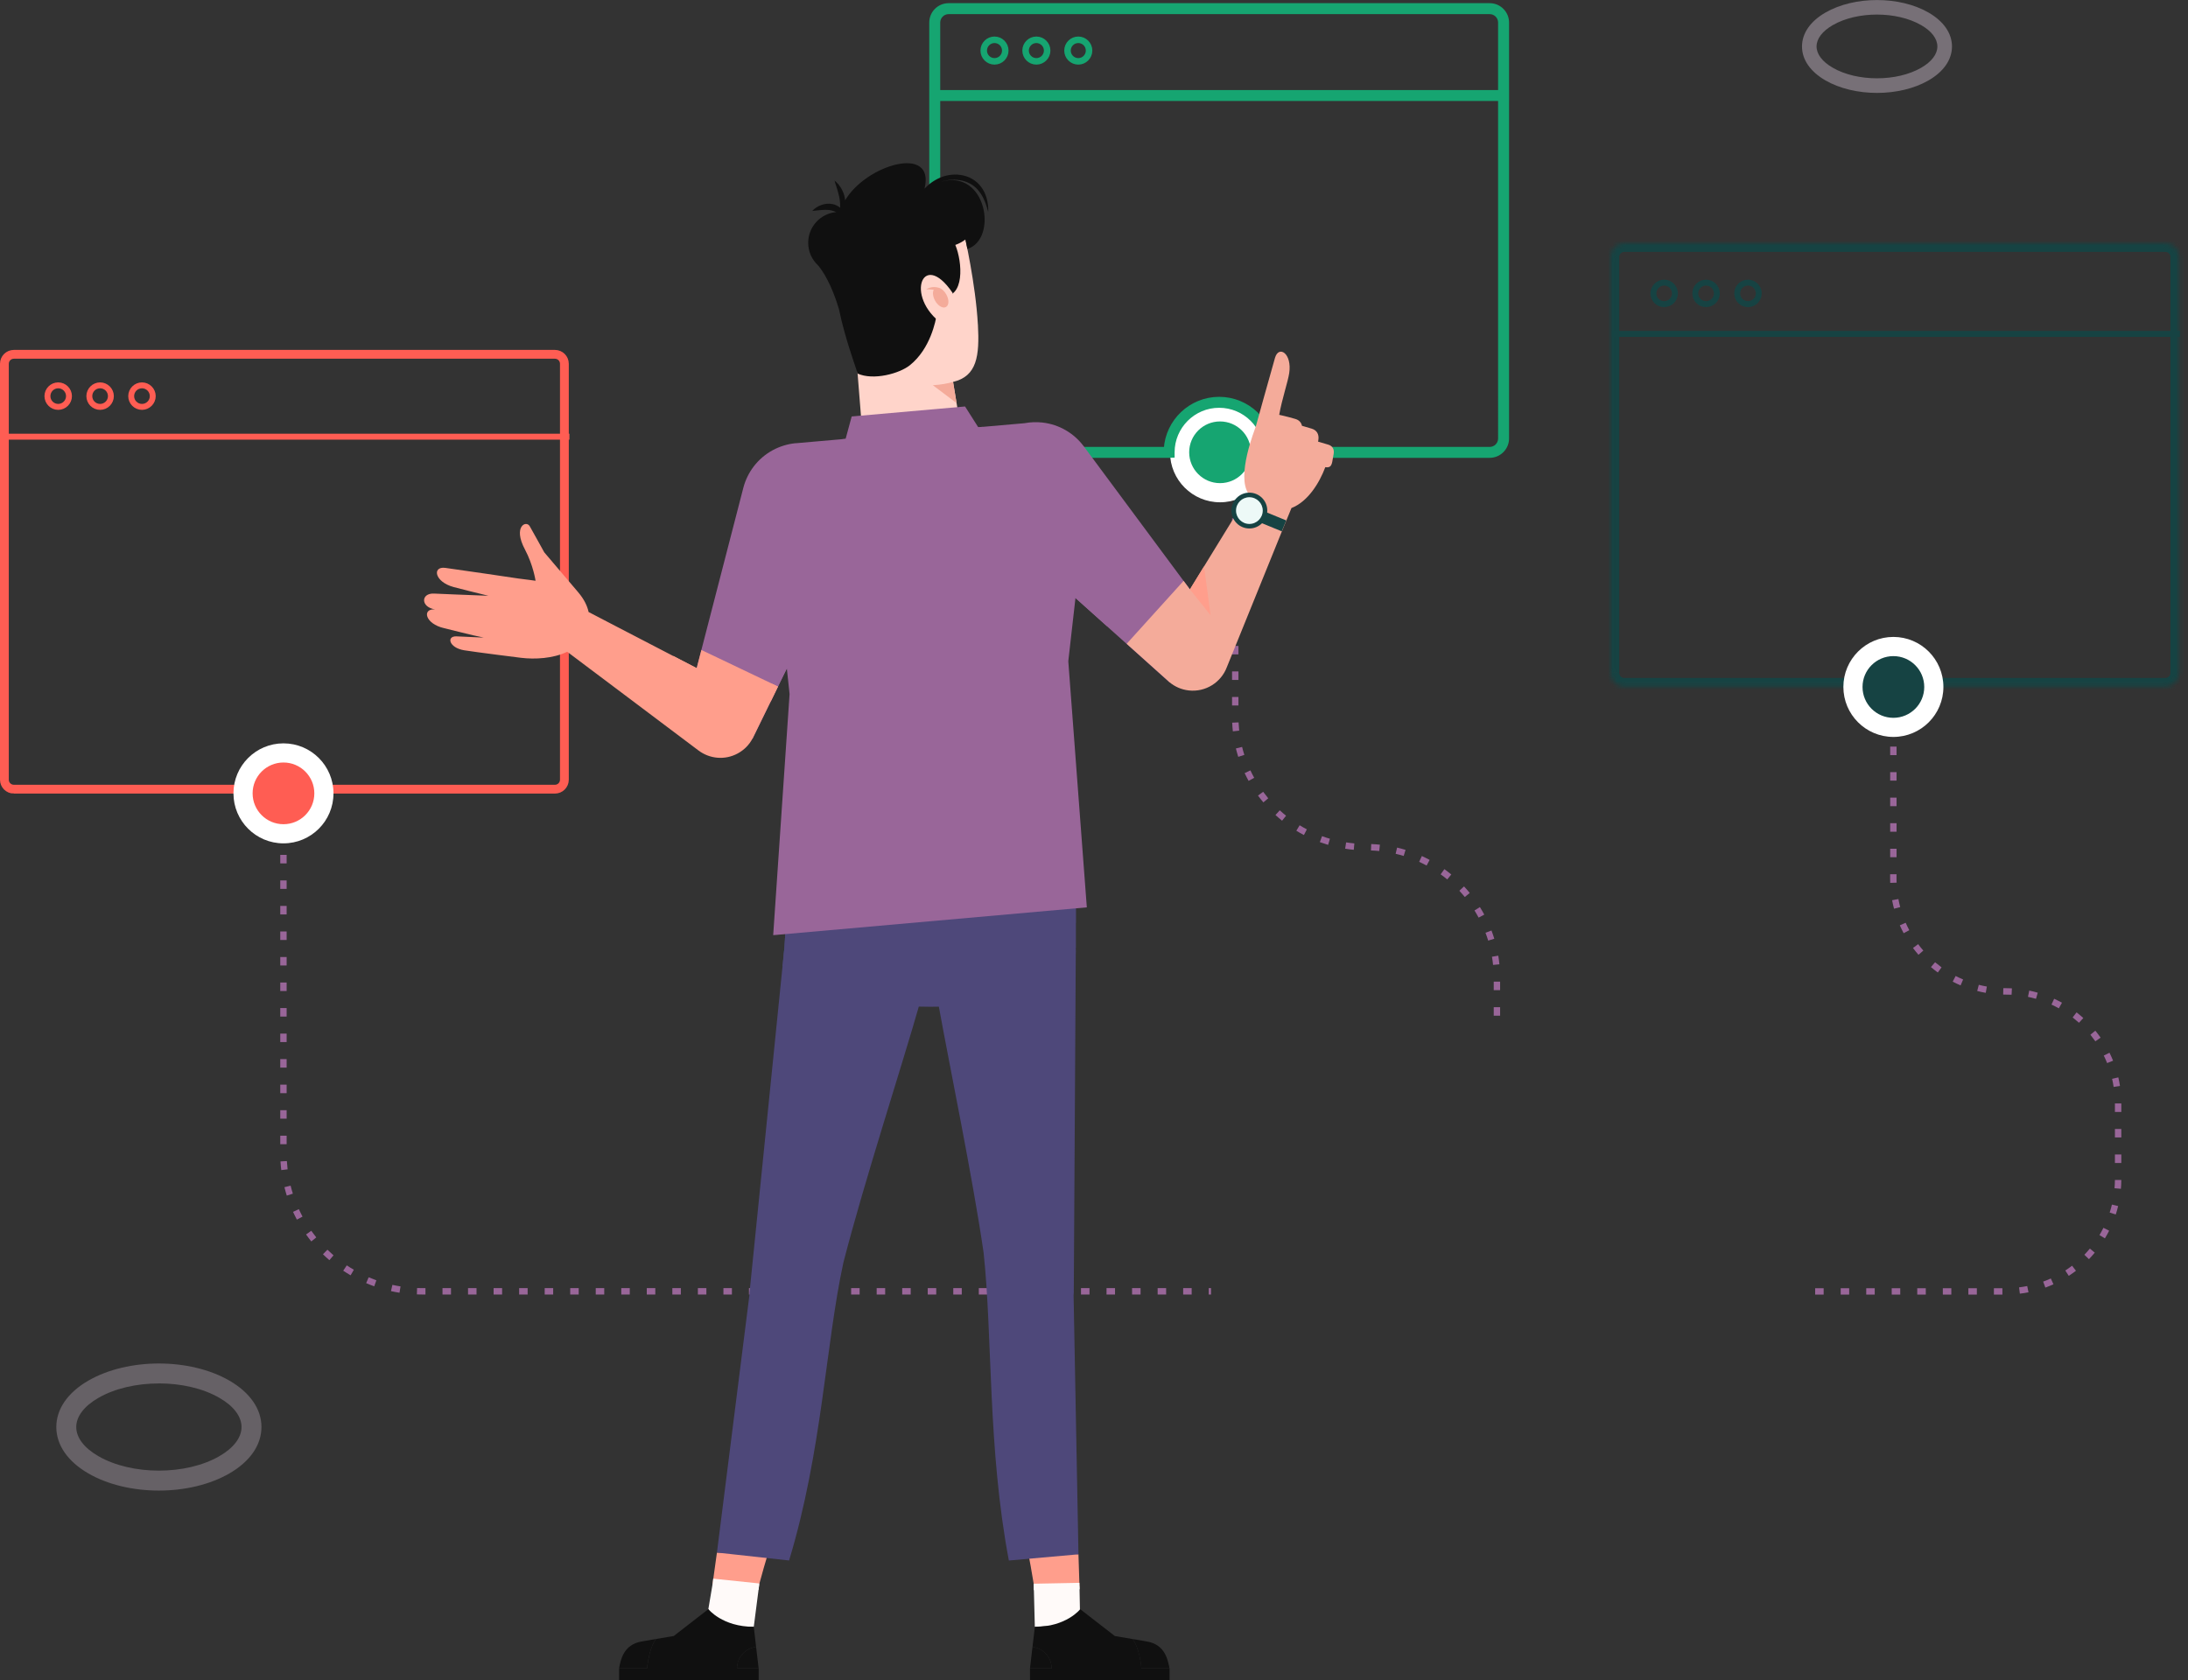 <svg xmlns="http://www.w3.org/2000/svg" xmlns:xlink="http://www.w3.org/1999/xlink" id="Layer_2" data-name="Layer 2" viewBox="0 0 497 381.78"><rect x="0" y="0" width="497" height="381.78" fill="#333333" stroke="none"/><defs><style> .cls-1, .cls-2, .cls-3 { stroke: #ff5d53; } .cls-1, .cls-4 { fill: #ff5d53; } .cls-5 { stroke: #16a571; } .cls-5, .cls-6 { fill: #16a571; } .cls-7, .cls-8, .cls-3 { fill: #fff; } .cls-9 { fill: #ffbbb2; } .cls-2 { stroke-width: 2px; } .cls-2, .cls-10, .cls-11, .cls-12 { fill: none; } .cls-10 { opacity: .4; } .cls-13, .cls-14 { fill: #164343; } .cls-13, .cls-8 { stroke: #164343; } .cls-15 { fill: #edf9f7; } .cls-16 { fill: #ff9e8c; } .cls-17 { fill: #ffc5ba; } .cls-18 { fill: #101010; } .cls-19 { fill: #969; } .cls-20 { fill: #ffd4ca; } .cls-21 { fill: #dccbdc; } .cls-11 { opacity: .3; } .cls-12 { mask: url(#mask); } .cls-22 { fill: #4e487a; } .cls-23 { fill: #fffaf9; } .cls-24 { fill: #f4ab9a; } </style><mask id="mask" x="363.79" y="53.22" width="133.21" height="104.81" maskUnits="userSpaceOnUse"><g id="path-55-inside-1_2338_943" data-name="path-55-inside-1 2338 943"><path class="cls-7" d="m491.85,156.03h-122.9c-1.74,0-3.15-1.41-3.15-3.15V58.37c0-1.74,1.41-3.15,3.15-3.15h122.9c1.75,0,3.16,1.41,3.16,3.15v94.5c0,1.74-1.41,3.15-3.16,3.15Z"></path></g></mask></defs><g id="Layer_1-2" data-name="Layer 1"><g class="cls-11"><path class="cls-21" d="m36.09,314.32c-4.98,0-9.95,1.09-13.74,3.28-3.24,1.87-5.03,4.22-5.03,6.62s1.78,4.75,5.03,6.62c7.58,4.38,19.9,4.38,27.48,0h0c3.24-1.87,5.03-4.22,5.03-6.62s-1.78-4.76-5.03-6.63c-3.79-2.19-8.76-3.28-13.74-3.28Zm0,24.34c-5.76,0-11.52-1.29-16.01-3.89-4.7-2.72-7.29-6.46-7.29-10.55s2.59-7.83,7.29-10.55c8.98-5.18,23.04-5.18,32.02,0,4.7,2.72,7.29,6.46,7.29,10.55s-2.59,7.83-7.29,10.55c-4.49,2.59-10.25,3.89-16.01,3.89Z"></path></g><g class="cls-10"><path class="cls-21" d="m426.35,3.31c-3.64,0-7.27.8-10.04,2.4-2.37,1.37-3.68,3.09-3.68,4.84s1.3,3.47,3.68,4.84c5.54,3.2,14.55,3.2,20.09,0h0c2.37-1.37,3.67-3.09,3.67-4.84s-1.3-3.48-3.68-4.84c-2.77-1.6-6.41-2.4-10.05-2.4Zm0,17.8c-4.21,0-8.42-.95-11.7-2.84-3.44-1.99-5.33-4.72-5.33-7.71s1.89-5.73,5.33-7.71c6.57-3.79,16.85-3.79,23.41,0,3.44,1.98,5.33,4.73,5.33,7.71s-1.89,5.73-5.33,7.71c-3.28,1.89-7.49,2.84-11.7,2.84Z"></path></g><path class="cls-2" d="m3.15,179.3h122.9c1.19,0,2.15-.96,2.15-2.15v-94.5c0-1.19-.96-2.15-2.15-2.15H3.15c-1.19,0-2.15.96-2.15,2.15v94.5c0,1.19.96,2.15,2.15,2.15Z"></path><path class="cls-1" d="m13.22,87.72c-1.25,0-2.27,1.02-2.27,2.28s1.02,2.27,2.27,2.27,2.28-1.02,2.28-2.27-1.02-2.28-2.28-2.28Zm0,4.9c-1.44,0-2.62-1.18-2.62-2.62s1.18-2.62,2.62-2.62,2.62,1.18,2.62,2.62-1.18,2.62-2.62,2.62Z"></path><path class="cls-1" d="m22.74,87.72c-1.26,0-2.28,1.02-2.28,2.28s1.02,2.27,2.28,2.27,2.28-1.02,2.28-2.27-1.02-2.28-2.28-2.28Zm0,4.9c-1.45,0-2.62-1.18-2.62-2.62s1.18-2.62,2.62-2.62,2.62,1.18,2.62,2.62-1.18,2.62-2.62,2.62Z"></path><path class="cls-1" d="m32.25,87.72c-1.26,0-2.28,1.02-2.28,2.28s1.02,2.27,2.28,2.27,2.28-1.02,2.28-2.27-1.02-2.28-2.28-2.28Zm0,4.9c-1.45,0-2.62-1.18-2.62-2.62s1.18-2.62,2.62-2.62,2.62,1.18,2.62,2.62-1.18,2.62-2.62,2.62Z"></path><path class="cls-3" d="m128.84,99.39H.84v-.35h128v.35Z"></path><path class="cls-7" d="m75.75,180.25c0-6.27-5.09-11.36-11.36-11.36s-11.36,5.09-11.36,11.36,5.09,11.36,11.36,11.36,11.36-5.08,11.36-11.36Z"></path><path class="cls-4" d="m71.4,180.25c0-3.87-3.14-7.01-7.01-7.01s-7.01,3.14-7.01,7.01,3.14,7.01,7.01,7.01,7.01-3.14,7.01-7.01Z"></path><path class="cls-7" d="m288.49,102.76c0-6.28-5.08-11.36-11.36-11.36s-11.36,5.08-11.36,11.36,5.09,11.36,11.36,11.36,11.36-5.08,11.36-11.36Z"></path><path class="cls-6" d="m284.14,102.76c0-3.87-3.14-7.01-7.01-7.01s-7.01,3.14-7.01,7.01,3.14,7.01,7.01,7.01,7.01-3.14,7.01-7.01Z"></path><path class="cls-5" d="m288.05,103.52h-.5v-.74c0-5.87-4.76-10.63-10.62-10.63s-10.62,4.77-10.62,10.62v.72l-.48.02h-.24s-.01.01-.01.01h-50.1c-2.15,0-3.9-1.75-3.9-3.9V5.12c0-2.15,1.74-3.9,3.9-3.9h122.9c2.15,0,3.9,1.75,3.9,3.9v94.5c0,2.15-1.75,3.9-3.9,3.9h-50.33Zm-72.57-1.48h49.37c.38-6.34,5.66-11.38,12.08-11.38s11.7,5.04,12.08,11.38h49.37c1.33,0,2.41-1.08,2.41-2.41V5.12c0-1.33-1.08-2.41-2.41-2.41h-122.9c-1.33,0-2.41,1.09-2.41,2.41v94.5c0,1.33,1.08,2.41,2.41,2.41Z"></path><path class="cls-5" d="m225.9,9.28c-1.21,0-2.21.99-2.21,2.21s.99,2.21,2.21,2.21,2.21-.99,2.21-2.21-.99-2.21-2.21-2.21Zm0,4.9c-1.48,0-2.69-1.21-2.69-2.69s1.21-2.69,2.69-2.69,2.69,1.21,2.69,2.69-1.21,2.69-2.69,2.69Z"></path><path class="cls-5" d="m235.41,9.28c-1.21,0-2.21.99-2.21,2.21s.99,2.21,2.21,2.21,2.21-.99,2.21-2.21-.99-2.21-2.21-2.21Zm0,4.9c-1.48,0-2.69-1.21-2.69-2.69s1.21-2.69,2.69-2.69,2.69,1.21,2.69,2.69-1.21,2.69-2.69,2.69Z"></path><path class="cls-5" d="m244.93,9.28c-1.22,0-2.21.99-2.21,2.21s.99,2.21,2.21,2.21,2.21-.99,2.21-2.21-.99-2.21-2.21-2.21Zm0,4.9c-1.48,0-2.69-1.21-2.69-2.69s1.21-2.69,2.69-2.69,2.69,1.21,2.69,2.69-1.21,2.69-2.69,2.69Z"></path><path class="cls-5" d="m342.24,21.94v.5h-130.21v-1.48h130.21v.98Z"></path><path class="cls-19" d="m65.11,196.16h-1.45v-1.93h1.45v1.93Zm0,5.8h-1.45v-1.93h1.45v1.93Zm0,5.8h-1.45v-1.93h1.45v1.93Zm0,5.8h-1.45v-1.93h1.45v1.93Zm0,5.8h-1.45v-1.93h1.45v1.93Zm0,5.8h-1.45v-1.93h1.45v1.93Zm0,5.8h-1.45v-1.93h1.45v1.93Zm0,5.8h-1.45v-1.93h1.45v1.93Zm0,5.8h-1.45v-1.93h1.45v1.93Zm0,5.8h-1.45v-1.93h1.45v1.93Zm0,5.8h-1.45v-1.93h1.45v1.93Zm0,5.8h-1.45v-1.93h1.45v1.93Zm-1.22,5.88c-.08-.65-.14-1.31-.18-1.97l1.45-.08c.04.63.1,1.26.17,1.88l-1.44.17Zm1.25,5.79c-.2-.63-.38-1.27-.53-1.9l1.4-.35c.15.61.32,1.22.51,1.82l-1.38.44Zm2.3,5.47c-.31-.58-.61-1.18-.88-1.77l1.32-.61c.26.57.55,1.14.84,1.69l-1.28.68Zm3.27,4.95c-.41-.51-.81-1.05-1.19-1.58l1.18-.84c.37.51.75,1.02,1.14,1.51l-1.13.91Zm4.11,4.26c-.5-.43-.99-.88-1.46-1.34l1.01-1.04c.45.44.92.87,1.39,1.28l-.95,1.1Zm4.82,3.44c-.57-.33-1.13-.68-1.68-1.05l.81-1.21c.52.35,1.06.68,1.6,1l-.73,1.25Zm5.37,2.5c-.62-.22-1.24-.46-1.84-.72l.57-1.33c.58.25,1.17.48,1.75.69l-.49,1.37Zm5.74,1.46c-.65-.1-1.3-.23-1.94-.37l.32-1.42c.61.14,1.24.25,1.85.35l-.23,1.43Zm5.89.4h-.83c-.38,0-.75,0-1.12-.02l.05-1.45c.35.01.71.02,1.07.02h.83v1.45Zm5.8,0h-1.93v-1.45h1.93v1.45Zm5.8,0h-1.93v-1.45h1.93v1.45Zm5.81,0h-1.93v-1.45h1.93v1.45Zm5.8,0h-1.93v-1.45h1.93v1.45Zm5.8,0h-1.93v-1.45h1.93v1.45Zm5.8,0h-1.93v-1.45h1.93v1.45Zm5.8,0h-1.93v-1.45h1.93v1.45Zm5.8,0h-1.93v-1.45h1.93v1.45Zm5.8,0h-1.94v-1.45h1.94v1.45Zm5.8,0h-1.93v-1.45h1.93v1.45Zm5.8,0h-1.93v-1.45h1.93v1.45Zm5.8,0h-1.93v-1.45h1.93v1.45Zm5.8,0h-1.93v-1.45h1.93v1.45Zm5.8,0h-1.93v-1.45h1.93v1.45Zm5.8,0h-1.93v-1.45h1.93v1.45Zm5.81,0h-1.93v-1.45h1.93v1.45Zm5.8,0h-1.93v-1.45h1.93v1.45Zm5.8,0h-1.93v-1.45h1.93v1.45Zm5.8,0h-1.93v-1.45h1.93v1.45Zm5.8,0h-1.93v-1.45h1.93v1.45Zm5.8,0h-1.93v-1.45h1.93v1.45Zm5.81,0h-1.94v-1.45h1.94v1.45Zm5.8,0h-1.93v-1.45h1.93v1.45Zm5.8,0h-1.93v-1.45h1.93v1.45Zm5.8,0h-1.93v-1.45h1.93v1.45Zm5.8,0h-1.93v-1.45h1.93v1.45Zm5.8,0h-1.93v-1.45h1.93v1.45Zm5.8,0h-1.93v-1.45h1.93v1.45Zm5.81,0h-1.93v-1.45h1.93v1.45Zm5.8,0h-1.93v-1.45h1.93v1.45Zm4.4,0h-.53v-1.45h.53v1.45Z"></path><path class="cls-19" d="m281.31,119.68h-1.45v-1.93h1.45v1.93Zm0,5.8h-1.45v-1.94h1.45v1.94Zm0,5.8h-1.45v-1.93h1.45v1.93Zm0,5.8h-1.45v-1.93h1.45v1.93Zm0,5.8h-1.45v-1.93h1.45v1.93Zm0,5.8h-1.45v-1.93h1.45v1.93Zm0,5.8h-1.45v-1.93h1.45v1.93Zm0,5.8h-1.45v-1.93h1.45v1.93Zm-1.27,5.88c-.07-.65-.12-1.32-.15-1.97l1.45-.07c.03.63.08,1.26.14,1.88l-1.44.16Zm1.23,5.8c-.2-.63-.38-1.27-.54-1.91l1.41-.35c.15.61.32,1.22.51,1.81l-1.38.44Zm2.35,5.46c-.32-.58-.62-1.17-.9-1.77l1.31-.62c.26.57.55,1.13.86,1.68l-1.27.7Zm3.36,4.89c-.42-.5-.84-1.03-1.23-1.56l1.17-.86c.37.5.77,1,1.16,1.48l-1.11.93Zm4.24,4.15c-.51-.41-1.01-.85-1.5-1.29l.98-1.07c.46.43.94.84,1.43,1.23l-.91,1.13Zm4.96,3.26c-.58-.31-1.16-.63-1.72-.98l.75-1.24c.54.33,1.09.64,1.64.93l-.67,1.29Zm5.5,2.23c-.63-.19-1.27-.4-1.88-.62l.5-1.36c.58.22,1.19.42,1.79.59l-.41,1.39Zm5.83,1.12c-.65-.06-1.31-.14-1.96-.25l.22-1.43c.62.1,1.25.17,1.87.23l-.13,1.45Zm5.79.28c-.62-.06-1.26-.11-1.89-.13l.06-1.45c.65.02,1.32.07,1.97.14l-.15,1.44Zm5.54,1.12c-.6-.18-1.21-.35-1.82-.49l.33-1.41c.64.15,1.29.33,1.92.52l-.43,1.39Zm5.21,2.18c-.55-.3-1.12-.58-1.69-.84l.61-1.32c.59.27,1.19.57,1.77.88l-.69,1.28Zm4.69,3.15c-.49-.4-.99-.79-1.5-1.15l.85-1.18c.53.39,1.06.79,1.57,1.21l-.92,1.12Zm3.99,4c-.4-.48-.81-.96-1.24-1.42l1.06-.99c.45.48.89.98,1.3,1.49l-1.12.92Zm3.14,4.69c-.29-.55-.61-1.1-.94-1.63l1.23-.77c.35.56.68,1.13.99,1.71l-1.28.68Zm2.17,5.21c-.18-.6-.39-1.2-.61-1.78l1.36-.51c.23.61.45,1.25.64,1.87l-1.38.42Zm1.11,5.54c-.06-.62-.14-1.25-.25-1.87l1.43-.24c.11.65.2,1.31.26,1.96l-1.45.14Zm1.6,5.72h-1.45v-1.93h1.45v1.93Zm0,5.8h-1.45v-1.93h1.45v1.93Z"></path><path class="cls-16" d="m233.39,351.9l11.58,1.24.23,7.2-10.39-.46c-.4-2.54-.98-5.64-1.42-7.98Z"></path><path class="cls-23" d="m245.37,368.94l-.17-8.59-10.39-.46.25,9.72,10.31-.67Z"></path><path class="cls-18" d="m265.65,379.05h-6.38c-.44-4.78-1.95-6.6-2.01-6.67.98.16,2.08.35,3.29.57,4.14.72,4.74,4.25,5.1,6.1Z"></path><path class="cls-18" d="m238.86,379.05h-4.9l.57-4.87c2.44.28,4.34,2.36,4.34,4.87Z"></path><path class="cls-16" d="m174.5,352.75h-11.65l-.99,7.13h10.61c.67-2.48,1.35-4.86,2.04-7.13Z"></path><path class="cls-23" d="m162.97,369.91l-2.07-4.31.96-5.71h10.61l-1.25,9.72-8.24.3Z"></path><path class="cls-18" d="m140.62,379.05h6.37c.44-4.78,1.96-6.6,2.01-6.67-.97.16-2.08.35-3.29.57-4.14.72-4.73,4.25-5.09,6.1Z"></path><path class="cls-18" d="m167.41,379.05h4.91l-.57-4.87c-2.44.28-4.34,2.35-4.34,4.87Z"></path><path class="cls-18" d="m259.28,379.05c-.44-4.78-1.95-6.6-2.01-6.66-2.45-.42-4.03-.68-4.03-.68l-7.87-6.1s-3.14,4.01-10.31,4.01l-.53,4.57c2.44.28,4.34,2.36,4.34,4.87h-4.91v2.73h31.7v-2.73h-6.37Z"></path><path class="cls-18" d="m171.75,374.18l-.53-4.57c-7.17,0-10.31-4.01-10.31-4.01l-7.87,6.1s-1.59.26-4.03.68c-.06.07-1.57,1.89-2.01,6.66h-6.37v2.73h31.7v-2.73h-4.91c0-2.52,1.9-4.59,4.34-4.87Z"></path><path class="cls-22" d="m243.87,294.19c.04-.35.05-.69.04-1.03l.45-76.25c.03-.5.03-1,0-1.5,0-.03,0-.05,0-.07h.03v-15.96h-65.08l-1.19,16.48c-.08.49-.13.99-.15,1.49l-7.67,75.86c-.05.34-.07.68-.07,1.02l-7.38,58.51,16.39,1.8c7.54-24.97,8.24-48.76,12.33-67.67,4.74-18.47,13.22-44.39,17.33-58.85h4.23c2.76,15.26,7.76,39.21,10.29,56.56,2.06,19.24.9,44.34,5.74,69.97l15.81-1.41-1.11-58.96Z"></path><path class="cls-22" d="m201.03,228.03c1.71-.3,3.43-.45,5.14-.57,1.71-.11,3.42-.15,5.14-.16,1.71,0,3.42.05,5.14.15,1.71.11,3.42.27,5.14.57-1.71.3-3.42.46-5.14.57-1.71.11-3.42.16-5.14.15-1.71,0-3.42-.05-5.14-.16-1.71-.11-3.42-.26-5.14-.57Z"></path><path class="cls-23" d="m172.31,361.2l-10.46-1.09.15-1.44,10.46,1.09-.15,1.44Z"></path><path class="cls-23" d="m234.83,361.27l-.03-1.45,10.39-.2.03,1.45-10.39.2Z"></path><path class="cls-14" d="m177.76,219.49l.63-7.27-.26,3.65c-.08.49-.13.99-.15,1.49l-.22,2.13Z"></path><path class="cls-22" d="m177.76,219.49l.21-2.13c.03-.5.08-1,.15-1.49l.26-3.65,65.98-5.86v3.3l-66.61,9.83Z"></path><path class="cls-20" d="m222.12,73.72c-.5-9.22-3.05-20.34-3.05-20.34-1.11-5.46-18.34-6.22-25.78,0-7.45,6.22-1.67,15.34.59,22.67.09.29.18.57.28.84l2.07,25.86,22.14-4.66-1.88-11.32c5.45-1.3,6.03-5.91,5.64-13.06Z"></path><path class="cls-17" d="m217.28,91.58l-.8-4.8c.37,2.24.8,4.8.8,4.8Z"></path><path class="cls-24" d="m217.28,91.58l-5.39-4.06c1.95-.11,3.48-.43,4.59-.74l.8,4.8Z"></path><path class="cls-18" d="m224.24,45.54c-.2-.86-.5-1.71-.98-2.49-.23-.39-.51-.76-.82-1.1-.31-.34-.66-.66-1.04-.93-.38-.27-.78-.51-1.2-.7-.43-.19-.87-.33-1.32-.44-.9-.22-1.82-.27-2.73-.18-.91.09-1.8.31-2.62.67-.83.35-1.59.82-2.28,1.35-.44.35-.87.73-1.25,1.14,2.53-10.15-13.3-5.43-18.03,2.65-.01-.14-.03-.28-.05-.42-.11-.82-.44-1.57-.82-2.27-.22-.34-.44-.67-.68-.97-.27-.29-.55-.58-.85-.83.09.4.21.76.33,1.12.1.36.22.72.33,1.06.19.71.4,1.39.5,2.08.1.63.14,1.27.1,1.9-.49-.39-1.08-.68-1.71-.81-.89-.19-1.79-.07-2.57.21-.79.29-1.49.74-2.05,1.35.82-.07,1.57-.19,2.3-.23.72-.05,1.4-.03,2.03.1.39.08.76.22,1.13.39-3.57.31-6.38,3.31-6.38,6.97,0,2.05.88,3.89,2.28,5.17,1.05,1.28,3.03,4.24,4.71,9.92.38,1.84.83,3.67,1.31,5.36,1.35,4.84,2.82,8.69,2.91,9.26,3.59,1.63,9.53.01,11.9-1.9,4.67-3.76,5.84-10.05,6.11-11.59.29-1.7-.53-4.2,1.16-4.06,5.22.44,4.68-7.71,3.04-11.67.79-.28,1.56-.68,2.3-1.23.21.99.44,2.14.44,2.14,6.98-2.17,4.42-18.2-5.94-15.28l.06-.02c.78-.24,1.57-.38,2.38-.41.8-.04,1.6.02,2.37.21.77.18,1.5.49,2.15.91.66.42,1.24.97,1.72,1.62.49.64.89,1.36,1.2,2.14.33.77.57,1.59.79,2.42.04-.87-.04-1.74-.23-2.6Z"></path><path class="cls-20" d="m215.13,74.31c-10.05-5.98-5.83-18.21,1.24-7.78.33,4.53-1.24,7.78-1.24,7.78Z"></path><path class="cls-24" d="m214.42,69.87c-.66,0-1.48-.59-2.01-1.54-.52-.93-.63-1.91-.31-2.48-.07-.01-.15-.03-.23-.04-.34-.04-.69-.07-1.05-.07-.14,0-.27,0-.41.01.2-.18.45-.27.7-.36.24-.08.5-.13.77-.16.11-.01.21-.01.32-.01.33,0,.67.05,1,.15.61.14,1.28.69,1.74,1.51.67,1.18.65,2.46-.05,2.86-.14.08-.3.12-.47.12Z"></path><path class="cls-19" d="m246.15,101.37c-2.17-2.9-5.49-4.93-9.37-5.37-1.38-.15-2.73-.1-4.03.15l-10.54.92-3-4.72-25.75,2.27-1.38,5.09-11.29.99s-.09,0-.13,0h-.04c-1.73.19-3.46.7-5.09,1.58-3.44,1.87-5.74,5-6.67,8.5l-13.23,51.16s14.87,6.86,15.33,5.84c.17-.39,3.59-7.38,7.77-15.9l.62,5.82-3.72,54.77,71.24-6.32-4.21-55.93,1.63-14.35c10.19,9.12,20.91,18.72,21.33,19.12.81.77,12.01-11.17,12.01-11.17l-31.47-42.44Z"></path><path class="cls-24" d="m301.7,101.02c-.42-.12-1.88-.57-2.3-.68.02-.11.04-.23.06-.35.23-1.41-.44-2.29-1.54-2.61-.58-.17-1.59-.48-2.18-.64-.17-.81-.73-1.33-1.52-1.56-1.97-.58-3.65-.93-3.65-.93.62-3.54,1.96-7.44,2.27-9.46.68-4.51-2.36-6.41-3.22-3.51-.85,2.9-4.37,15.63-4.37,15.63-.21.67-4.51,11.27-1.62,15.3l-2.5,4.1h-.03s-2.92,4.74-2.92,4.74l-7.89,12.86-1.44-1.94-12.93,14.3c4.49,4.02,8.03,7.2,9.26,8.3.14.14.29.28.44.41,1.21,1.02,2.71,1.7,4.4,1.89,3.83.43,7.35-1.83,8.65-5.28l10.28-25.36,2.09-5.16,2.31-5.64c3.7-1.45,6.31-5.61,7.69-9.29.83.12,1.34-.03,1.57-1.18,0,0,.14-.74.33-1.86.18-1.11-.35-1.81-1.21-2.07Z"></path><path class="cls-19" d="m251.47,142.29c-2.51-2.25-4.54-4.06-7.18-6.43l1.71-15.14,5.48,21.57Z"></path><path class="cls-16" d="m274.97,139.75l-4.69-5.84,3.22-5.24,1.48,11.08Z"></path><path class="cls-16" d="m170.96,167.78c.1-.17.18-.36.26-.54.72-1.48,2.83-5.8,5.5-11.26l-17.4-8.31-1.07,4.14-12.01-6.24-6.32-3.28-6.22-3.24c-.29-1.34-.98-2.87-2.38-4.51-4.36-5.11-7.7-9.06-7.7-9.06,0,0-2.47-4.49-3.29-5.92-.82-1.43-3.86.07-1.1,5.26,1.91,3.59,2.42,7.13,2.42,7.13,0,0-2.19-.31-3.9-.51,0,0-13.63-2.03-16.62-2.42-2.99-.38-2.48,3.17,1.92,4.36,1.58.42,4.85,1.24,7.89,1.98-4.88-.17-10.66-.43-12.36-.5-3.01-.13-3.07,3.09.25,3.6-3.01-.26-2.36,3.27,2.09,4.27,1.21.27,6.3,1.62,8.96,2.13-1.75-.08-5.56-.26-6.22-.28-2.31-.06-1.67,2.59,1.76,3.16,2.62.43,12.9,1.71,12.9,1.71,3.15.39,7.31.18,10.52-1.37l5.21,3.92,5.71,4.29,18.89,14.21c2.51,1.9,5.99,2.28,8.93.68,1.49-.81,2.63-2,3.36-3.4h0Z"></path><path class="cls-9" d="m175,159.49h0c.08-.17.17-.34.25-.52-.08.16-.16.33-.25.52Z"></path><path class="cls-19" d="m176.72,155.97l-1.52-.73,1.19-25.36,2.31,22.05c-1,2.04-1.56,3.19-1.98,4.03Z"></path><path class="cls-16" d="m175,159.49l.2-4.24,1.52.73c-.53,1.08-.81,1.67-1.46,3-.09.17-.17.35-.25.51Z"></path><path class="cls-19" d="m195,101.13l-4-1.32,31.22-2.74,1.02-.09-3.24,1.9-25,2.25Z"></path><path class="cls-14" d="m292.17,118.24l-1.02,2.48-7.35-3.01,1.02-2.48,7.35,3.01Z"></path><path class="cls-14" d="m287.86,116c0,2.25-1.82,4.07-4.07,4.07s-4.07-1.82-4.07-4.07,1.82-4.07,4.07-4.07,4.07,1.82,4.07,4.07Z"></path><path class="cls-15" d="m286.83,116c0,1.68-1.36,3.04-3.04,3.04s-3.03-1.36-3.03-3.04,1.36-3.03,3.03-3.03,3.04,1.36,3.04,3.03Z"></path><path class="cls-17" d="m158.26,151.8l-5.35-2.78,5.35,2.78"></path><path class="cls-16" d="m156.39,158.99l-3.48-9.97,5.35,2.78-1.86,7.19Z"></path><g class="cls-12"><path class="cls-14" d="m491.85,158.03h-122.9v-4h122.9v4Zm-122.9,0c-2.84,0-5.15-2.31-5.15-5.15h4c0,.64.52,1.15,1.15,1.15v4Zm-5.15-5.15V58.37h4v94.5h-4Zm0-94.5c0-2.85,2.31-5.15,5.15-5.15v4c-.63,0-1.15.52-1.15,1.15h-4Zm5.15-5.15h122.9v4h-122.9v-4Zm122.9,0c2.85,0,5.16,2.31,5.16,5.15h-4c0-.64-.51-1.15-1.16-1.15v-4Zm5.16,5.15v94.5h-4V58.37h4Zm0,94.5c0,2.85-2.3,5.15-5.16,5.15v-4c.64,0,1.16-.52,1.16-1.15h4Z"></path></g><path class="cls-13" d="m378.01,64.38c-1.25,0-2.27,1.02-2.27,2.28s1.02,2.27,2.27,2.27,2.28-1.02,2.28-2.27-1.02-2.28-2.28-2.28Zm0,4.9c-1.44,0-2.62-1.18-2.62-2.62s1.18-2.62,2.62-2.62,2.62,1.18,2.62,2.62-1.18,2.62-2.62,2.62Z"></path><path class="cls-13" d="m387.53,64.38c-1.26,0-2.28,1.02-2.28,2.28s1.02,2.27,2.28,2.27,2.28-1.02,2.28-2.27-1.02-2.28-2.28-2.28Zm0,4.9c-1.45,0-2.62-1.18-2.62-2.62s1.17-2.62,2.62-2.62,2.62,1.18,2.62,2.62-1.18,2.62-2.62,2.62Z"></path><path class="cls-13" d="m397.05,64.38c-1.26,0-2.28,1.02-2.28,2.28s1.02,2.27,2.28,2.27,2.28-1.02,2.28-2.27-1.02-2.28-2.28-2.28Zm0,4.9c-1.45,0-2.62-1.18-2.62-2.62s1.17-2.62,2.62-2.62,2.62,1.18,2.62,2.62-1.17,2.62-2.62,2.62Z"></path><path class="cls-8" d="m494.64,76.04h-128v-.35h128v.35Z"></path><path class="cls-7" d="m441.44,156.07c0-6.27-5.09-11.36-11.36-11.36s-11.36,5.09-11.36,11.36,5.09,11.36,11.36,11.36,11.36-5.09,11.36-11.36Z"></path><path class="cls-14" d="m437.09,156.08c0-3.87-3.14-7.01-7.01-7.01s-7.01,3.14-7.01,7.01,3.14,7.01,7.01,7.01,7.01-3.14,7.01-7.01Z"></path><path class="cls-19" d="m430.8,171.56h-1.45v-1.93h1.45v1.93Zm0,5.8h-1.45v-1.93h1.45v1.93Zm0,5.8h-1.45v-1.93h1.45v1.93Zm0,5.8h-1.45v-1.93h1.45v1.93Zm0,5.8h-1.45v-1.93h1.45v1.93Zm-1.44,5.82c-.01-.29-.02-.57-.02-.86v-1.09h1.45v1.09c0,.27,0,.55.02.82l-1.45.05Zm.87,5.89c-.17-.64-.32-1.29-.44-1.94l1.43-.27c.11.62.25,1.23.41,1.83l-1.4.37Zm2.18,5.55c-.31-.58-.6-1.19-.87-1.79l1.33-.58c.25.57.53,1.14.82,1.69l-1.28.68Zm3.37,4.91c-.43-.5-.85-1.02-1.25-1.55l1.17-.87c.37.5.77.99,1.18,1.46l-1.1.95Zm4.39,4.02c-.53-.39-1.06-.8-1.56-1.23l.94-1.1c.48.4.97.79,1.47,1.16l-.85,1.17Zm5.18,2.93c-.61-.26-1.21-.54-1.8-.85l.67-1.29c.55.29,1.12.55,1.7.8l-.57,1.33Zm5.71,1.69c-.65-.11-1.3-.25-1.94-.42l.36-1.4c.6.15,1.22.29,1.83.39l-.25,1.43Zm5.87.43c-.63-.03-1.28-.03-1.91-.04l.03-1.45c.65.01,1.31,0,1.95.04l-.07,1.45Zm5.54.93c-.6-.17-1.21-.32-1.82-.45l.29-1.42c.64.13,1.3.29,1.93.48l-.4,1.4Zm5.19,2.16c-.54-.3-1.1-.59-1.67-.85l.61-1.32c.6.27,1.19.58,1.77.9l-.71,1.27Zm4.58,3.28c-.47-.42-.95-.82-1.44-1.21l.89-1.15c.52.41,1.04.84,1.53,1.28l-.97,1.07Zm3.72,4.22c-.36-.51-.74-1.01-1.13-1.5l1.12-.92c.42.51.82,1.04,1.2,1.58l-1.19.83Zm2.67,4.94c-.23-.58-.48-1.15-.76-1.71l1.3-.64c.29.59.57,1.2.81,1.81l-1.35.54Zm1.48,5.42c-.09-.61-.21-1.24-.35-1.84l1.41-.33c.15.64.28,1.3.38,1.95l-1.44.22Zm1.74,5.68h-1.45v-1.93h1.45s0,1.93,0,1.93Zm0,5.8h-1.45v-1.93h1.45v1.93Zm0,5.8h-1.45v-1.93h1.45v1.93Zm-.09,5.86l-1.45-.12c.05-.62.08-1.25.09-1.88h1.45c0,.67-.04,1.34-.09,2Zm-1.17,5.84l-1.38-.44c.19-.59.37-1.2.51-1.81l1.41.34c-.15.64-.33,1.29-.54,1.91Zm-2.46,5.43l-1.24-.75c.32-.53.62-1.09.9-1.65l1.3.65c-.3.59-.62,1.18-.96,1.74Zm-3.62,4.73l-1.05-1.01c.43-.45.85-.92,1.25-1.4l1.11.92c-.42.51-.86,1.01-1.32,1.48Zm-4.59,3.79l-.79-1.22c.52-.34,1.04-.71,1.54-1.09l.88,1.15c-.53.4-1.07.79-1.63,1.15Zm-5.32,2.66l-.5-1.36c.59-.21,1.17-.45,1.74-.71l.6,1.32c-.6.27-1.22.52-1.84.75Zm-5.79,1.39l-.18-1.44c.62-.08,1.25-.18,1.85-.3l.29,1.42c-.64.13-1.3.23-1.96.31Zm-44.57.2h-1.93v-1.45h1.93v1.45Zm5.8,0h-1.93v-1.45h1.93v1.45Zm5.8,0h-1.93v-1.45h1.93v1.45Zm5.8,0h-1.94v-1.45h1.94v1.45Zm5.8,0h-1.94v-1.45h1.94v1.45Zm5.8,0h-1.93v-1.45h1.93v1.45Zm5.8,0h-1.93v-1.45h1.93v1.45Zm5.8,0h-1.93v-1.45h1.93v1.45Z"></path></g></svg>